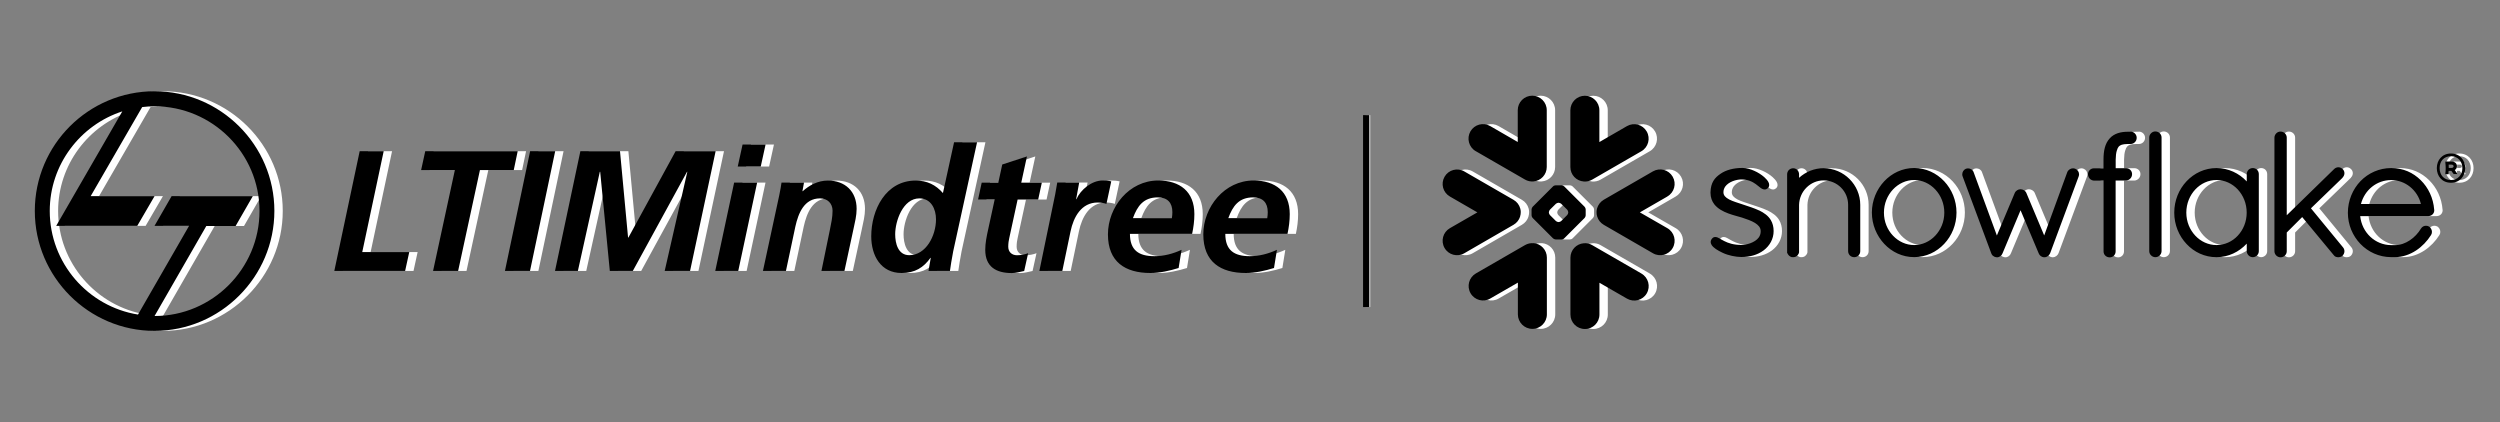 <?xml version="1.0" encoding="UTF-8"?> <svg xmlns="http://www.w3.org/2000/svg" id="Layer_1" data-name="Layer 1" viewBox="0 0 400 67.55"><rect x="0" y="0" width="400" height="67.55" fill="#808080" stroke="none"/><defs><style> .cls-1, .cls-2 { fill-rule: evenodd; } .cls-1, .cls-3 { fill: #fff; } .cls-4 { stroke: #fff; stroke-width: .75px; } .cls-4, .cls-5 { fill: none; stroke-miterlimit: 10; } .cls-5 { stroke: #000; } </style></defs><g><g><path class="cls-1" d="M23.42,50.33l8.17-14.19h-5.53s2.74-4.76,2.74-4.76h12.99s-2.75,4.78-2.75,4.78h-4.69s-8.28,14.4-8.28,14.4c9.23,0,16.79-7.56,16.79-16.8s-7.56-16.75-16.79-16.75c-.67,0-1.35.04-1.98.12l-8.24,14.25h10.22l-2.77,4.76h-12.97l10.58-18.32c-6.73,2.18-11.61,8.52-11.61,15.93,0,8.34,6.13,15.3,14.13,16.58M26.07,14.6c10.54,0,19.17,8.6,19.17,19.15s-8.64,19.19-19.17,19.19S6.91,44.33,6.91,33.75,15.5,14.6,26.07,14.6"></path><path class="cls-3" d="M197.87,34.9c.71-1.95,1.7-3.32,3.98-3.32,1.54,0,2.33.85,2.33,2.36,0,.33-.03.63-.08.96h-6.23ZM207.34,37.42c.22-1.04.36-2.09.36-3.16,0-3.6-2.31-5.38-5.79-5.38-4.64,0-8.04,4.23-8.04,8.62s2.74,6.18,6.81,6.18c1.51,0,3.07-.36,4.5-.8l.47-2.91c-1.37.63-2.83,1.02-4.34,1.02-2.53,0-3.92-.96-3.92-3.57h9.96ZM182.61,34.9c.71-1.95,1.7-3.32,3.98-3.32,1.54,0,2.33.85,2.33,2.36,0,.33-.03.63-.08.96h-6.23ZM192.08,37.42c.22-1.04.36-2.09.36-3.16,0-3.6-2.31-5.38-5.79-5.38-4.64,0-8.04,4.23-8.04,8.62s2.74,6.18,6.81,6.18c1.51,0,3.07-.36,4.5-.8l.47-2.91c-1.37.63-2.83,1.02-4.34,1.02-2.52,0-3.92-.96-3.92-3.57h9.96ZM167.63,43.35h3.68l1.32-6.34c.47-2.28,1.73-4.61,4.34-4.61.47,0,.99.08,1.4.22l.77-3.6c-.44-.11-.93-.14-1.4-.14-1.7,0-3.51,1.45-4.17,2.99h-.05l.49-2.66h-3.51c-.11.66-.22,1.29-.33,1.89l-2.53,12.24ZM157.83,31.91h2.66l-1.04,4.78c-.25,1.13-.47,2.2-.47,3.29,0,2.72,1.76,3.71,4.25,3.71.63,0,1.34-.19,1.98-.33l.63-2.85c-.47.19-1.13.33-1.78.33-.82,0-1.4-.52-1.4-1.37,0-.55.08-1.04.16-1.37l1.34-6.18h3.29l.58-2.69h-3.29l.91-4.2-3.95,1.29-.63,2.91h-2.66l-.58,2.69ZM148.44,31.74c1.87,0,2.66,1.7,2.66,3.35,0,2.61-1.59,5.74-4.28,5.74-1.81,0-2.25-1.92-2.25-3.35,0-2.11,1.24-5.74,3.87-5.74ZM153.99,22.77l-1.78,8.12c-1.15-1.32-2.55-2-4.36-2-4.8,0-7.11,4.69-7.11,8.92,0,3.07,1.51,5.87,4.86,5.87,2.14,0,3.51-.88,4.61-2.42h.05l-.36,2.09h3.43c.08-.71.3-1.92.52-3.13l3.82-17.46h-3.68ZM123.41,43.35h3.68l1.51-7.11c.47-2.11,1.4-4.5,3.95-4.5,1.18,0,2,.8,2,1.98,0,1.04-.22,2-.41,2.96l-1.37,6.67h3.68l1.48-6.86c.19-.88.47-2,.47-3.07,0-2.8-1.84-4.53-4.61-4.53-1.59,0-2.99.77-4.01,1.7h-.05l.25-1.37h-3.6c-.05.44-.19,1.18-.36,2.03l-2.61,12.1ZM119.38,26.64h3.68l.77-3.51h-3.68l-.77,3.51ZM115.78,43.35h3.68l3.02-14.13h-3.68l-3.02,14.13ZM90.15,43.35h3.65l3.51-15.86h.06l1.54,15.86h3.68l8.67-15.86h.05l-3.62,15.86h4.06l4.09-19.16h-6.4l-7.55,13.81h-.06l-1.29-13.81h-6.34l-4.06,19.16ZM82.13,43.35h4.01l4.03-19.16h-4.01l-4.03,19.16ZM68.71,27.21h5.41l-3.49,16.14h4.01l3.49-16.14h5.41l.63-3.02h-14.79l-.66,3.02ZM54.82,43.35h11.34l.66-3.02h-7.52l3.43-16.14h-3.84l-4.06,19.16Z"></path></g><line class="cls-4" x1="218.86" y1="18.42" x2="218.86" y2="49.13"></line><path class="cls-1" d="M393.57,26.34h-.43v.53h.43c.2,0,.33-.09.33-.26,0-.18-.12-.27-.33-.27ZM392.6,25.85h.97c.53,0,.88.29.88.74,0,.28-.14.49-.35.62l.38.55v.11h-.55l-.37-.53h-.43v.53h-.53v-2.03ZM395.32,26.9c0-1.08-.72-1.91-1.83-1.91s-1.81.78-1.81,1.91.72,1.91,1.81,1.91,1.83-.82,1.83-1.91ZM395.77,26.9c0,1.27-.85,2.34-2.28,2.34s-2.26-1.07-2.26-2.34.84-2.34,2.26-2.34,2.28,1.06,2.28,2.34ZM268.12,31.44l-4.4,2.54,4.4,2.53c1.11.64,1.49,2.06.85,3.17-.64,1.11-2.06,1.48-3.16.84l-7.87-4.55c-.52-.31-.89-.78-1.05-1.32-.08-.25-.11-.5-.1-.75,0-.18.03-.36.08-.55.16-.57.53-1.07,1.07-1.39l7.87-4.54c1.11-.64,2.52-.26,3.16.85.64,1.11.26,2.52-.85,3.16ZM263.96,43.76l-7.87-4.54c-.42-.25-.89-.34-1.34-.3-1.2.09-2.14,1.09-2.14,2.31v9.09c0,1.28,1.03,2.32,2.32,2.32s2.32-1.04,2.32-2.32v-5.08l4.41,2.54c1.11.64,2.52.26,3.16-.84.64-1.11.26-2.53-.85-3.17ZM254.88,34.87l-3.27,3.27c-.09.1-.27.17-.41.17h-.96c-.13,0-.32-.08-.41-.17l-3.27-3.27c-.09-.09-.17-.28-.17-.41v-.96c0-.13.08-.32.17-.41l3.27-3.27c.09-.1.28-.17.41-.17h.96c.13,0,.32.08.41.17l3.27,3.27c.09.09.17.28.17.41v.96c0,.13-.08.32-.17.41ZM252.26,33.96c0-.13-.08-.32-.17-.41l-.95-.94c-.09-.09-.28-.17-.41-.17h-.04c-.13,0-.32.08-.41.17l-.95.94c-.09.1-.17.28-.17.41v.04c0,.13.07.31.17.41l.95.95c.09.09.28.17.41.17h.04c.13,0,.32-.08.41-.17l.95-.95c.09-.09.17-.28.17-.41v-.04ZM237.47,24.19l7.87,4.54c.42.24.89.34,1.34.3,1.2-.09,2.14-1.09,2.14-2.31v-9.09c0-1.28-1.04-2.32-2.32-2.32s-2.32,1.04-2.32,2.32v5.09l-4.41-2.55c-1.11-.64-2.52-.26-3.16.85-.64,1.11-.26,2.53.85,3.17ZM254.75,29.04c.45.04.92-.06,1.34-.3l7.87-4.54c1.11-.64,1.49-2.06.85-3.17-.64-1.11-2.05-1.49-3.16-.85l-4.41,2.55v-5.09c0-1.28-1.04-2.32-2.32-2.32s-2.32,1.04-2.32,2.32v9.09c0,1.22.94,2.22,2.14,2.31ZM246.69,38.91c-.45-.04-.92.06-1.34.3l-7.87,4.54c-1.11.64-1.49,2.06-.85,3.17.64,1.11,2.06,1.49,3.16.84l4.41-2.54v5.08c0,1.28,1.04,2.32,2.32,2.32s2.32-1.04,2.32-2.32v-9.09c0-1.22-.95-2.22-2.14-2.31ZM244.55,34.66c.08-.25.11-.5.11-.75,0-.18-.03-.36-.08-.55-.16-.57-.52-1.07-1.08-1.39l-7.87-4.54c-1.11-.64-2.53-.26-3.16.85-.64,1.11-.26,2.52.85,3.16l4.4,2.54-4.4,2.53c-1.11.64-1.49,2.06-.85,3.17.64,1.11,2.05,1.48,3.16.84l7.87-4.55c.53-.31.89-.78,1.06-1.32ZM342.19,21.08h-.22s-.06,0-.09,0c-.03,0-.05,0-.08,0-.56,0-1.1.06-1.61.23-.5.17-.96.44-1.32.86h0s0,0,0,0h0c-.37.41-.61.9-.76,1.46-.15.56-.21,1.19-.21,1.91v1.39h-1.53c-.53,0-.95.43-.95.94,0,.28.11.53.28.72.18.18.42.3.69.31h1.52v11.33c0,.27.11.51.29.68.18.17.43.27.7.27.52,0,.94-.42.94-.96v-11.33h1.65c.27-.01.51-.13.69-.31.18-.18.29-.43.29-.7v-.04c0-.51-.43-.93-.96-.93h-1.66v-1.38c.01-.61.07-1.07.17-1.4.09-.34.21-.55.32-.68.11-.12.25-.21.47-.29.23-.07.54-.12.97-.12h.05s.05,0,.08,0c.03,0,.06,0,.09,0h.22c.55,0,.99-.44.99-.99s-.44-.99-.99-.99ZM376.15,28.41c.19-.19.3-.44.3-.7s-.11-.5-.3-.67h0s0,0,0,0c0,0,0,0,0,0h0c-.19-.18-.43-.28-.67-.28s-.49.1-.68.29l-7.58,7.39v-12.42c0-.54-.45-.97-1-.97-.27,0-.51.11-.68.29-.17.17-.29.42-.29.68v18.18c0,.27.12.51.29.68.17.17.42.29.68.29.55,0,1-.43,1-.97v-3l2.47-2.47,5.03,6.07c.09.14.22.24.35.29.15.05.29.07.41.07.17,0,.42-.04.63-.21h.01s.01-.02.01-.02c.2-.2.32-.46.32-.73,0-.23-.08-.46-.24-.64h0s-5.12-6.23-5.12-6.23l5.07-4.9h0ZM362.46,27.16c.18.17.29.42.29.7v12.32c0,.27-.11.51-.28.68-.18.17-.42.29-.68.29s-.51-.11-.68-.29c-.17-.17-.29-.42-.29-.68v-1.2c-1.22,1.32-2.93,2.17-4.83,2.17s-3.59-.81-4.8-2.11c-1.22-1.29-1.97-3.07-1.97-5.02s.75-3.73,1.97-5.02c1.22-1.3,2.92-2.11,4.8-2.11s3.61.83,4.83,2.14v-1.17c0-.27.11-.52.29-.7.18-.17.42-.27.68-.27s.5.1.68.27ZM360.81,34.02c0-1.46-.55-2.76-1.43-3.71-.88-.94-2.08-1.51-3.4-1.51-1.31,0-2.51.57-3.39,1.51-.88.94-1.44,2.25-1.44,3.71s.56,2.75,1.44,3.69c.88.94,2.09,1.5,3.39,1.5s2.53-.56,3.4-1.5c.88-.94,1.43-2.23,1.43-3.69ZM282.79,33.67c-.78-.37-1.67-.64-2.56-.94-.82-.28-1.64-.51-2.23-.82-.3-.16-.53-.33-.68-.51-.15-.19-.23-.38-.23-.64,0-.36.11-.64.28-.9.27-.38.71-.68,1.2-.87.48-.19,1-.28,1.37-.28,1.1,0,1.8.37,2.33.75.26.19.49.39.7.55.11.08.21.16.33.21.11.05.24.1.38.1.09,0,.18-.02.26-.05.09-.04.16-.09.24-.15.07-.07.13-.15.17-.24.04-.09.06-.19.06-.28,0-.17-.05-.33-.13-.48-.15-.27-.37-.52-.66-.78-.43-.38-.99-.74-1.6-1.01-.61-.27-1.26-.46-1.88-.46-1.44,0-2.64.33-3.51.93-.46.31-.86.66-1.14,1.13-.29.48-.45,1.06-.47,1.83,0,.03,0,.07,0,.1,0,.74.24,1.35.61,1.83.57.72,1.41,1.15,2.24,1.46.83.31,1.65.49,2.18.66.74.24,1.52.51,2.09.86.28.18.51.37.67.58.15.22.24.44.24.73v.02c0,.41-.12.74-.32,1.01-.3.41-.81.71-1.34.91-.53.19-1.09.27-1.44.27-1.26,0-2.1-.3-2.71-.61-.31-.15-.55-.3-.78-.43-.11-.06-.21-.12-.32-.16-.11-.04-.22-.07-.35-.07-.08,0-.16.01-.24.04-.08.03-.15.08-.21.14-.08.08-.16.17-.21.28-.05.11-.08.22-.08.33,0,.19.07.36.17.52.16.23.39.43.68.63.3.2.66.4,1.07.59.91.43,2.08.66,2.97.67h0c1.38,0,2.58-.32,3.58-1.06h0s0,0,0,0c.98-.74,1.6-1.84,1.6-3.09,0-.68-.16-1.26-.44-1.74-.42-.72-1.11-1.19-1.89-1.57ZM346.19,21.03c-.27,0-.51.11-.68.29-.18.17-.29.42-.29.68v18.18c0,.27.11.51.29.68.17.17.42.29.68.29.55,0,.99-.43,1-.97v-18.18c0-.54-.45-.97-1-.97ZM390.82,33.56v.1c0,.27-.12.51-.3.67-.18.16-.42.24-.67.25h-10.88c.28,2.65,2.4,4.62,4.93,4.64h.64c.84,0,1.65-.29,2.37-.77.72-.47,1.34-1.14,1.78-1.87.09-.16.22-.27.36-.35.14-.08.3-.11.45-.11.17,0,.34.04.49.13h.01s.01.01.01.01c.27.2.44.51.44.84,0,.17-.04.34-.14.5h0s0,0,0,0c-.61.97-1.44,1.85-2.42,2.49-.99.64-2.13,1.05-3.35,1.05h-.65c-1.91-.01-3.63-.82-4.88-2.11-1.24-1.29-2.01-3.05-2.01-4.99s.77-3.76,2.02-5.06c1.25-1.29,2.99-2.09,4.92-2.09s3.49.73,4.71,1.93c1.22,1.2,2.02,2.86,2.16,4.73h0ZM388.69,32.64c-.55-2.24-2.52-3.83-4.76-3.83-2.3,0-4.24,1.56-4.84,3.83h9.59ZM293.13,26.91c-1.52,0-2.9.59-3.94,1.54v-.56c0-.26-.1-.5-.27-.68-.16-.18-.41-.29-.67-.29s-.52.11-.7.29c-.17.18-.27.42-.27.68v12.58l.04.04h0s.04.09.07.14c.13.23.35.41.62.49h.04s.21.01.21.01c.14,0,.28-.03.41-.09.11-.05.21-.14.3-.25h0s.01-.02.03-.03c0,0,0,0,.01-.01.05-.07.09-.13.12-.2.03-.08.05-.15.06-.2v-.04s0-7.55,0-7.55c.03-1.08.47-2.06,1.19-2.77.71-.71,1.68-1.15,2.75-1.15s2.06.44,2.77,1.15c.71.71,1.14,1.68,1.14,2.76v7.42c0,.27.12.52.29.69.18.17.42.27.68.27s.5-.1.68-.27c.18-.17.29-.42.29-.69v-7.42c0-3.2-2.62-5.84-5.85-5.85ZM312.41,29c1.22,1.3,1.97,3.08,1.97,5.01,0,1.93-.75,3.71-1.97,5.01-1.22,1.3-2.91,2.12-4.8,2.12s-3.57-.82-4.79-2.12c-1.22-1.3-1.98-3.08-1.98-5.01s.76-3.71,1.98-5.01c1.22-1.3,2.92-2.12,4.79-2.12s3.58.82,4.8,2.12ZM312.43,34.02c0-1.44-.55-2.75-1.44-3.7-.89-.95-2.09-1.52-3.39-1.52s-2.51.58-3.39,1.52c-.88.94-1.44,2.25-1.44,3.7s.55,2.74,1.44,3.68c.89.94,2.09,1.51,3.39,1.51s2.51-.57,3.39-1.51c.88-.94,1.44-2.23,1.44-3.68ZM333.37,27h0s0,0,0,0c-.11-.05-.23-.07-.35-.07-.19,0-.37.06-.53.16-.16.1-.3.25-.38.44h0s-3.7,10.14-3.7,10.14l-2.85-6.79h0c-.08-.19-.22-.34-.39-.44-.16-.1-.35-.16-.55-.16s-.38.06-.54.16c-.16.1-.3.25-.38.44h0s-2.86,6.8-2.86,6.8l-3.72-10.13h0c-.07-.2-.2-.35-.35-.45-.16-.1-.35-.16-.54-.16-.12,0-.25.03-.36.07h-.01c-.35.17-.56.51-.56.89,0,.12.02.24.07.35h0l4.58,12.3h0c.04.1.09.19.16.28.05.06.13.12.21.16.01.01.04.04.07.06.04.02.09.04.14.05.08.03.19.07.34.07.19,0,.36-.07.51-.17.14-.1.27-.24.34-.43h.01s2.9-6.93,2.9-6.93l2.9,6.89h0c.07.18.18.33.32.43.14.11.31.18.48.2h.12c.12,0,.23-.02.32-.06.1-.04.18-.09.25-.14.16-.12.28-.28.35-.46h0s4.55-12.25,4.55-12.25c.04-.12.07-.23.07-.35,0-.38-.22-.73-.59-.89Z"></path></g><g><g><path class="cls-2" d="M22.08,50.33l8.17-14.19h-5.53s2.74-4.76,2.74-4.76h12.99s-2.75,4.78-2.75,4.78h-4.69s-8.28,14.4-8.28,14.4c9.23,0,16.79-7.56,16.79-16.8s-7.56-16.75-16.79-16.75c-.67,0-1.35.04-1.98.12l-8.24,14.25h10.22l-2.77,4.76h-12.97l10.58-18.32c-6.73,2.18-11.61,8.52-11.61,15.93,0,8.34,6.13,15.3,14.13,16.58M24.73,14.6c10.54,0,19.17,8.6,19.17,19.15s-8.64,19.19-19.17,19.19S5.57,44.33,5.57,33.75,14.16,14.6,24.73,14.6"></path><path d="M196.53,34.9c.71-1.95,1.7-3.32,3.98-3.32,1.54,0,2.33.85,2.33,2.36,0,.33-.03.63-.08.96h-6.23ZM206,37.42c.22-1.04.36-2.09.36-3.16,0-3.6-2.31-5.38-5.79-5.38-4.64,0-8.04,4.23-8.04,8.62s2.74,6.18,6.81,6.18c1.51,0,3.07-.36,4.5-.8l.47-2.91c-1.37.63-2.83,1.02-4.34,1.02-2.53,0-3.92-.96-3.92-3.57h9.96ZM181.27,34.9c.71-1.95,1.7-3.32,3.98-3.32,1.54,0,2.33.85,2.33,2.36,0,.33-.03.63-.08.96h-6.23ZM190.74,37.42c.22-1.04.36-2.09.36-3.16,0-3.6-2.31-5.38-5.79-5.38-4.64,0-8.04,4.23-8.04,8.62s2.74,6.18,6.81,6.18c1.51,0,3.07-.36,4.5-.8l.47-2.91c-1.37.63-2.83,1.02-4.34,1.02-2.52,0-3.92-.96-3.92-3.57h9.96ZM166.29,43.35h3.68l1.32-6.34c.47-2.28,1.73-4.61,4.34-4.61.47,0,.99.08,1.4.22l.77-3.6c-.44-.11-.93-.14-1.4-.14-1.7,0-3.51,1.45-4.17,2.99h-.05l.49-2.66h-3.51c-.11.66-.22,1.29-.33,1.89l-2.53,12.24ZM156.49,31.91h2.66l-1.04,4.78c-.25,1.13-.47,2.2-.47,3.29,0,2.72,1.76,3.71,4.25,3.71.63,0,1.34-.19,1.98-.33l.63-2.85c-.47.19-1.13.33-1.78.33-.82,0-1.4-.52-1.4-1.37,0-.55.08-1.04.16-1.37l1.34-6.18h3.29l.58-2.69h-3.29l.91-4.2-3.95,1.29-.63,2.91h-2.66l-.58,2.69ZM147.1,31.74c1.87,0,2.66,1.7,2.66,3.35,0,2.61-1.59,5.74-4.28,5.74-1.81,0-2.25-1.92-2.25-3.35,0-2.11,1.24-5.74,3.87-5.74ZM152.65,22.77l-1.78,8.12c-1.15-1.32-2.55-2-4.36-2-4.8,0-7.11,4.69-7.11,8.92,0,3.07,1.51,5.87,4.86,5.87,2.14,0,3.51-.88,4.61-2.42h.05l-.36,2.09h3.43c.08-.71.3-1.92.52-3.13l3.82-17.46h-3.68ZM122.07,43.35h3.68l1.51-7.11c.47-2.11,1.4-4.5,3.95-4.5,1.18,0,2,.8,2,1.98,0,1.04-.22,2-.41,2.96l-1.37,6.67h3.68l1.48-6.86c.19-.88.47-2,.47-3.07,0-2.8-1.84-4.53-4.61-4.53-1.59,0-2.99.77-4.01,1.7h-.05l.25-1.37h-3.6c-.05.44-.19,1.18-.36,2.03l-2.61,12.1ZM118.04,26.64h3.68l.77-3.51h-3.68l-.77,3.51ZM114.44,43.35h3.68l3.02-14.13h-3.68l-3.02,14.13ZM88.81,43.35h3.65l3.51-15.86h.06l1.54,15.86h3.68l8.67-15.86h.05l-3.62,15.86h4.06l4.09-19.16h-6.4l-7.55,13.81h-.06l-1.29-13.81h-6.34l-4.06,19.16ZM80.79,43.35h4.01l4.03-19.16h-4.01l-4.03,19.16ZM67.37,27.21h5.41l-3.49,16.14h4.01l3.49-16.14h5.41l.63-3.02h-14.79l-.66,3.02ZM53.48,43.35h11.34l.66-3.02h-7.52l3.43-16.14h-3.84l-4.06,19.16Z"></path></g><line class="cls-5" x1="218.59" y1="18.42" x2="218.59" y2="49.13"></line><path class="cls-2" d="M392.23,26.34h-.43v.53h.43c.2,0,.33-.09.33-.26,0-.18-.12-.27-.33-.27ZM391.26,25.85h.97c.53,0,.88.29.88.74,0,.28-.14.49-.35.62l.38.55v.11h-.55l-.37-.53h-.43v.53h-.53v-2.03ZM393.98,26.9c0-1.08-.72-1.91-1.83-1.91s-1.81.78-1.81,1.91.72,1.91,1.81,1.91,1.83-.82,1.83-1.91ZM394.43,26.9c0,1.27-.85,2.34-2.28,2.34s-2.26-1.07-2.26-2.34.84-2.34,2.26-2.34,2.28,1.06,2.28,2.34ZM266.78,31.44l-4.4,2.54,4.4,2.53c1.11.64,1.49,2.06.85,3.17-.64,1.11-2.06,1.48-3.16.84l-7.87-4.55c-.52-.31-.89-.78-1.05-1.32-.08-.25-.11-.5-.1-.75,0-.18.03-.36.08-.55.16-.57.53-1.07,1.07-1.39l7.87-4.54c1.11-.64,2.52-.26,3.16.85.64,1.11.26,2.52-.85,3.16ZM262.62,43.76l-7.87-4.54c-.42-.25-.89-.34-1.34-.3-1.2.09-2.14,1.09-2.14,2.31v9.09c0,1.28,1.03,2.32,2.32,2.32s2.32-1.04,2.32-2.32v-5.08l4.41,2.54c1.11.64,2.52.26,3.16-.84.64-1.11.26-2.53-.85-3.17ZM253.54,34.87l-3.27,3.27c-.09.1-.27.17-.41.17h-.96c-.13,0-.32-.08-.41-.17l-3.27-3.27c-.09-.09-.17-.28-.17-.41v-.96c0-.13.08-.32.17-.41l3.27-3.27c.09-.1.28-.17.41-.17h.96c.13,0,.32.08.41.17l3.27,3.27c.09.09.17.28.17.41v.96c0,.13-.08.32-.17.41ZM250.92,33.96c0-.13-.08-.32-.17-.41l-.95-.94c-.09-.09-.28-.17-.41-.17h-.04c-.13,0-.32.08-.41.17l-.95.94c-.09.1-.17.28-.17.41v.04c0,.13.07.31.17.41l.95.95c.09.09.28.17.41.17h.04c.13,0,.32-.08.41-.17l.95-.95c.09-.09.17-.28.17-.41v-.04ZM236.13,24.19l7.87,4.54c.42.24.89.34,1.34.3,1.2-.09,2.14-1.09,2.14-2.31v-9.09c0-1.28-1.04-2.32-2.32-2.32s-2.32,1.04-2.32,2.32v5.09l-4.41-2.55c-1.11-.64-2.52-.26-3.16.85-.64,1.11-.26,2.53.85,3.17ZM253.41,29.04c.45.04.92-.06,1.34-.3l7.87-4.54c1.11-.64,1.49-2.06.85-3.17-.64-1.11-2.05-1.49-3.16-.85l-4.41,2.55v-5.09c0-1.28-1.04-2.32-2.32-2.32s-2.32,1.04-2.32,2.32v9.09c0,1.22.94,2.22,2.14,2.31ZM245.35,38.91c-.45-.04-.92.06-1.34.3l-7.87,4.54c-1.11.64-1.49,2.06-.85,3.17.64,1.11,2.06,1.49,3.16.84l4.41-2.54v5.08c0,1.28,1.04,2.32,2.32,2.32s2.32-1.04,2.32-2.32v-9.09c0-1.22-.95-2.22-2.14-2.31ZM243.21,34.66c.08-.25.11-.5.11-.75,0-.18-.03-.36-.08-.55-.16-.57-.52-1.07-1.08-1.39l-7.87-4.54c-1.11-.64-2.53-.26-3.16.85-.64,1.11-.26,2.52.85,3.16l4.4,2.54-4.4,2.53c-1.11.64-1.49,2.06-.85,3.17.64,1.11,2.05,1.48,3.16.84l7.87-4.55c.53-.31.89-.78,1.06-1.32ZM340.85,21.08h-.22s-.06,0-.09,0c-.03,0-.05,0-.08,0-.56,0-1.1.06-1.61.23-.5.17-.96.44-1.32.86h0s0,0,0,0h0c-.37.41-.61.9-.76,1.46-.15.56-.21,1.19-.21,1.91v1.39h-1.53c-.53,0-.95.43-.95.94,0,.28.11.53.28.72.18.18.42.3.69.31h1.52v11.33c0,.27.11.51.29.68.18.17.43.27.7.27.52,0,.94-.42.94-.96v-11.33h1.65c.27-.01.51-.13.69-.31.18-.18.29-.43.29-.7v-.04c0-.51-.43-.93-.96-.93h-1.66v-1.38c.01-.61.07-1.07.17-1.4.09-.34.21-.55.32-.68.11-.12.25-.21.47-.29.23-.07.54-.12.97-.12h.05s.05,0,.08,0c.03,0,.06,0,.09,0h.22c.55,0,.99-.44.99-.99s-.44-.99-.99-.99ZM374.81,28.41c.19-.19.3-.44.3-.7s-.11-.5-.3-.67h0s0,0,0,0c0,0,0,0,0,0h0c-.19-.18-.43-.28-.67-.28s-.49.1-.68.29l-7.58,7.39v-12.42c0-.54-.45-.97-1-.97-.27,0-.51.11-.68.29-.17.17-.29.42-.29.68v18.18c0,.27.12.51.29.68.17.17.42.29.68.29.55,0,1-.43,1-.97v-3l2.47-2.47,5.03,6.07c.09.14.22.24.35.29.15.05.29.07.41.07.17,0,.42-.04.63-.21h.01s.01-.02.01-.02c.2-.2.32-.46.32-.73,0-.23-.08-.46-.24-.64h0s-5.12-6.23-5.12-6.23l5.07-4.9h0ZM361.12,27.16c.18.17.29.42.29.7v12.32c0,.27-.11.51-.28.68-.18.17-.42.29-.68.29s-.51-.11-.68-.29c-.17-.17-.29-.42-.29-.68v-1.2c-1.22,1.32-2.93,2.17-4.83,2.17s-3.59-.81-4.8-2.11c-1.22-1.29-1.97-3.07-1.97-5.02s.75-3.73,1.97-5.02c1.22-1.3,2.92-2.11,4.8-2.11s3.61.83,4.83,2.14v-1.17c0-.27.11-.52.29-.7.18-.17.42-.27.68-.27s.5.1.68.27ZM359.47,34.02c0-1.46-.55-2.76-1.43-3.71-.88-.94-2.08-1.51-3.4-1.51-1.31,0-2.51.57-3.39,1.51-.88.94-1.44,2.25-1.44,3.71s.56,2.75,1.44,3.69c.88.94,2.09,1.5,3.39,1.5s2.53-.56,3.4-1.5c.88-.94,1.43-2.23,1.43-3.69ZM281.45,33.67c-.78-.37-1.67-.64-2.56-.94-.82-.28-1.64-.51-2.23-.82-.3-.16-.53-.33-.68-.51-.15-.19-.23-.38-.23-.64,0-.36.11-.64.28-.9.27-.38.71-.68,1.2-.87.48-.19,1-.28,1.37-.28,1.1,0,1.8.37,2.33.75.26.19.49.39.7.55.11.08.21.16.33.21.11.05.24.1.38.1.09,0,.18-.02.26-.05.09-.04.16-.09.24-.15.07-.07.13-.15.17-.24.04-.09.06-.19.06-.28,0-.17-.05-.33-.13-.48-.15-.27-.37-.52-.66-.78-.43-.38-.99-.74-1.6-1.01-.61-.27-1.26-.46-1.88-.46-1.44,0-2.64.33-3.51.93-.46.31-.86.66-1.14,1.13-.29.48-.45,1.06-.47,1.83,0,.03,0,.07,0,.1,0,.74.24,1.35.61,1.83.57.72,1.41,1.15,2.24,1.46.83.31,1.65.49,2.18.66.74.24,1.52.51,2.09.86.28.18.51.37.67.58.15.22.24.44.24.73v.02c0,.41-.12.74-.32,1.01-.3.41-.81.71-1.34.91-.53.19-1.09.27-1.44.27-1.26,0-2.1-.3-2.71-.61-.31-.15-.55-.3-.78-.43-.11-.06-.21-.12-.32-.16-.11-.04-.22-.07-.35-.07-.08,0-.16.01-.24.04-.08.03-.15.08-.21.14-.08.08-.16.17-.21.28-.05.11-.08.22-.08.33,0,.19.07.36.17.52.16.23.39.43.68.63.3.2.66.4,1.07.59.91.43,2.08.66,2.97.67h0c1.38,0,2.58-.32,3.58-1.06h0s0,0,0,0c.98-.74,1.6-1.84,1.6-3.09,0-.68-.16-1.26-.44-1.74-.42-.72-1.11-1.19-1.89-1.57ZM344.85,21.03c-.27,0-.51.11-.68.29-.18.17-.29.42-.29.68v18.18c0,.27.11.51.29.68.17.17.42.29.68.29.55,0,.99-.43,1-.97v-18.18c0-.54-.45-.97-1-.97ZM389.48,33.56v.1c0,.27-.12.51-.3.67-.18.16-.42.24-.67.25h-10.88c.28,2.65,2.4,4.62,4.93,4.64h.64c.84,0,1.65-.29,2.37-.77.72-.47,1.34-1.14,1.78-1.87.09-.16.22-.27.36-.35.14-.08.3-.11.45-.11.17,0,.34.04.49.13h.01s.01.01.01.01c.27.2.44.51.44.84,0,.17-.04.34-.14.5h0s0,0,0,0c-.61.97-1.44,1.85-2.42,2.49-.99.64-2.13,1.05-3.35,1.05h-.65c-1.91-.01-3.63-.82-4.88-2.11-1.24-1.29-2.01-3.05-2.01-4.99s.77-3.76,2.02-5.06c1.25-1.29,2.99-2.09,4.92-2.09s3.49.73,4.71,1.93c1.22,1.2,2.02,2.86,2.16,4.73h0ZM387.35,32.64c-.55-2.24-2.52-3.83-4.76-3.83-2.3,0-4.24,1.56-4.84,3.83h9.59ZM291.79,26.91c-1.52,0-2.9.59-3.94,1.54v-.56c0-.26-.1-.5-.27-.68-.16-.18-.41-.29-.67-.29s-.52.11-.7.29c-.17.18-.27.42-.27.68v12.58l.04.04h0s.04.09.07.14c.13.23.35.41.62.49h.04s.21.01.21.01c.14,0,.28-.03.41-.09.11-.05.21-.14.3-.25h0s.01-.02.03-.03c0,0,0,0,.01-.01.05-.07.09-.13.12-.2.03-.08.05-.15.06-.2v-.04s0-7.55,0-7.55c.03-1.08.47-2.06,1.19-2.77.71-.71,1.68-1.15,2.75-1.15s2.06.44,2.77,1.15c.71.71,1.14,1.68,1.14,2.76v7.42c0,.27.12.52.29.69.18.17.42.27.68.27s.5-.1.68-.27c.18-.17.29-.42.29-.69v-7.42c0-3.2-2.62-5.84-5.85-5.85ZM311.07,29c1.22,1.3,1.97,3.08,1.97,5.01,0,1.93-.75,3.71-1.97,5.01-1.22,1.3-2.91,2.12-4.8,2.12s-3.57-.82-4.79-2.12c-1.22-1.3-1.98-3.08-1.98-5.01s.76-3.71,1.98-5.01c1.22-1.3,2.92-2.12,4.79-2.12s3.58.82,4.8,2.12ZM311.09,34.02c0-1.44-.55-2.75-1.44-3.7-.89-.95-2.09-1.52-3.39-1.52s-2.51.58-3.39,1.52c-.88.94-1.44,2.25-1.44,3.7s.55,2.74,1.44,3.68c.89.94,2.09,1.51,3.39,1.51s2.51-.57,3.39-1.51c.88-.94,1.44-2.23,1.44-3.68ZM332.03,27h0s0,0,0,0c-.11-.05-.23-.07-.35-.07-.19,0-.37.06-.53.16-.16.1-.3.25-.38.44h0s-3.7,10.14-3.7,10.14l-2.85-6.79h0c-.08-.19-.22-.34-.39-.44-.16-.1-.35-.16-.55-.16s-.38.06-.54.16c-.16.1-.3.25-.38.44h0s-2.86,6.8-2.86,6.8l-3.72-10.13h0c-.07-.2-.2-.35-.35-.45-.16-.1-.35-.16-.54-.16-.12,0-.25.03-.36.07h-.01c-.35.17-.56.51-.56.89,0,.12.02.24.07.35h0l4.58,12.3h0c.04.1.09.19.16.28.05.06.13.12.21.16.01.01.04.04.07.06.04.02.09.04.14.05.08.03.19.07.34.07.19,0,.36-.07.51-.17.14-.1.27-.24.34-.43h.01s2.9-6.93,2.9-6.93l2.9,6.89h0c.07.18.18.33.32.43.14.11.31.18.48.2h.12c.12,0,.23-.02.32-.06.1-.04.18-.09.25-.14.16-.12.28-.28.35-.46h0s4.55-12.25,4.55-12.25c.04-.12.07-.23.07-.35,0-.38-.22-.73-.59-.89Z"></path></g></svg> 